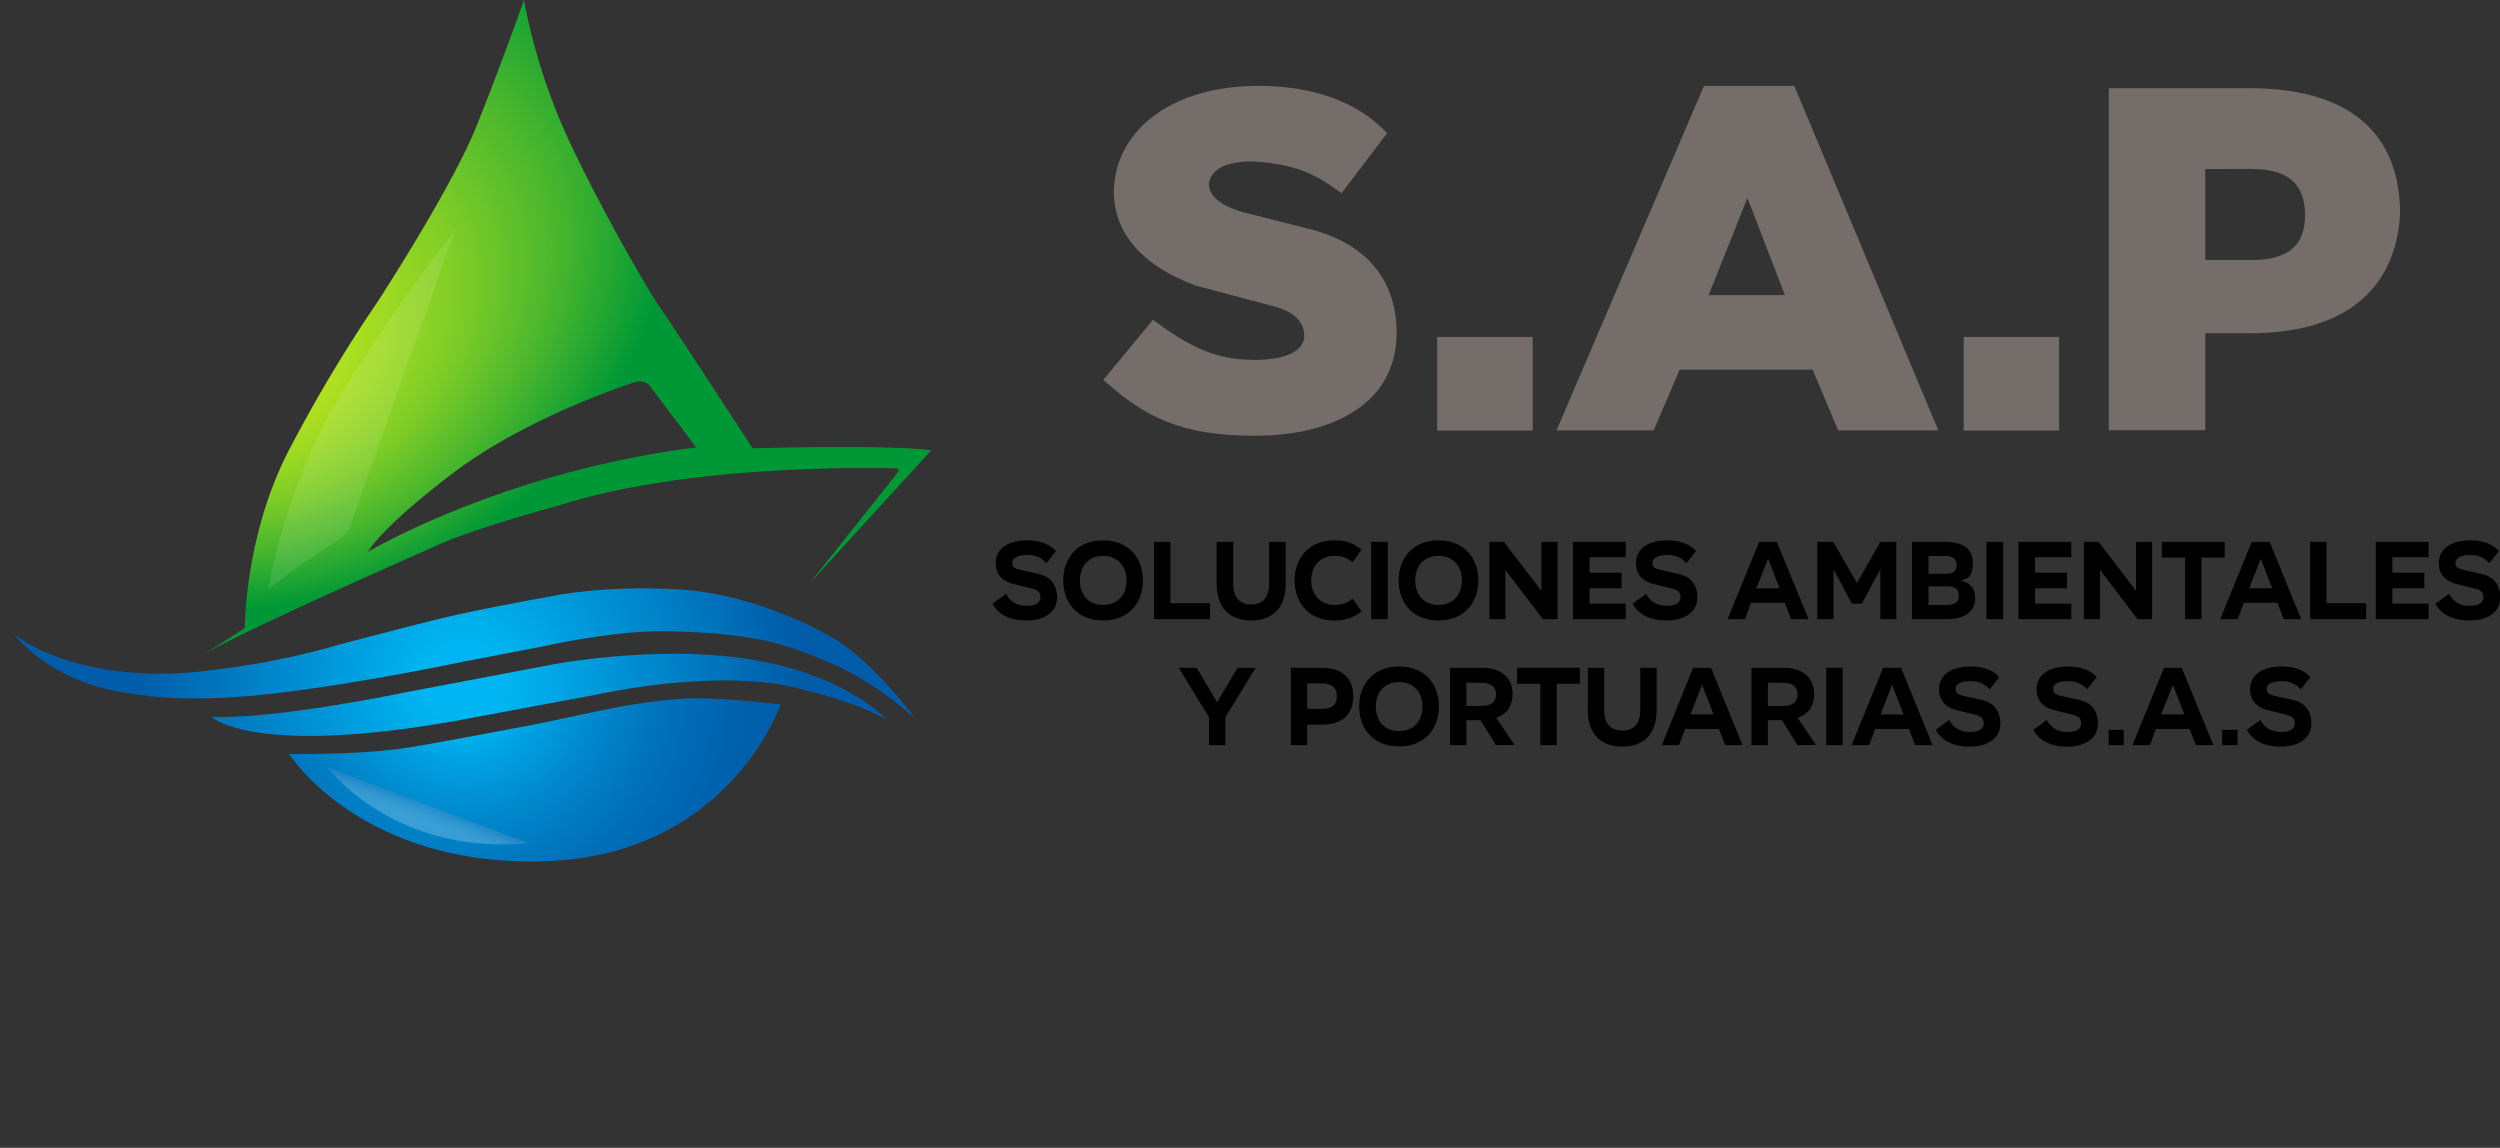 <svg id="Layer_1" data-name="Layer 1" xmlns="http://www.w3.org/2000/svg" xmlns:xlink="http://www.w3.org/1999/xlink" viewBox="0 0 1173.3 538.7"><rect x="0" y="0" width="1173.3" height="538.7" fill="#333333" stroke="none"/><defs><style>.cls-1{fill:none;}.cls-2{fill:url(#Degradado_sin_nombre_18);}.cls-3{fill:#fff;opacity:0.1;}.cls-4{clip-path:url(#clip-path);}.cls-5{fill:url(#Degradado_sin_nombre_6);}.cls-6{clip-path:url(#clip-path-2);}.cls-7{clip-path:url(#clip-path-3);}.cls-8{fill:url(#Degradado_sin_nombre_30);}.cls-9{opacity:0.45;fill:url(#Degradado_sin_nombre_32);}.cls-10{fill:#746d6a;}</style><radialGradient id="Degradado_sin_nombre_18" cx="-62.67" cy="110.85" fx="-0.311" fy="79.907" r="180.74" gradientTransform="translate(-55.7 220.7) rotate(141.7) scale(1 0.82)" gradientUnits="userSpaceOnUse"><stop offset="0.11" stop-color="#bae51f"/><stop offset="0.21" stop-color="#b2e220"/><stop offset="0.35" stop-color="#9dd923"/><stop offset="0.53" stop-color="#7bcb27"/><stop offset="0.73" stop-color="#4bb72d"/><stop offset="0.95" stop-color="#0e9e34"/><stop offset="1" stop-color="#009836"/></radialGradient><clipPath id="clip-path" transform="translate(208.4 13.4)"><path class="cls-1" d="M-202.1,283.8s16.4,23.6,55.8,28.4c0,0,22.8,4.9,65.3,0s89.7-15,89.7-15l36.5-7s31.8-7.3,56.7-7.4c0,0,35.5-.1,56.8,6.5a189,189,0,0,1,24.4,9.2c3.4,1.6,18,7.7,38.4,25.7,0,0-20.4-27.5-38.6-38,0,0-33.3-20.6-72.7-23-35.5-2-58.6,3-58.6,3s-23.7,4.2-41.9,8.1-49.3,12.4-57,14.3c-5.4,1.4-29.2,9.2-68.7,13.3S-188.7,295.3-202.1,283.8Z"/></clipPath><radialGradient id="Degradado_sin_nombre_6" cx="218.08" cy="320.57" r="218.08" gradientUnits="userSpaceOnUse"><stop offset="0.09" stop-color="#00b5f1"/><stop offset="0.71" stop-color="#005ca9"/></radialGradient><clipPath id="clip-path-2" transform="translate(208.4 13.4)"><path class="cls-1" d="M-109.2,323s8.5,8.6,43.6,9,78.1-8.4,78.1-8.4l59.1-11s59.8-13.6,98.6-1.9c0,0,22.4,5.2,37.4,13.5,0,0-19.6-22.3-68.9-28.9-41.2-5.5-86.4,2.9-86.4,2.9l-70.8,13.4S-79.6,324.4-109.2,323Z"/></clipPath><clipPath id="clip-path-3" transform="translate(208.4 13.4)"><path class="cls-1" d="M-72.7,340.5s33.6,53.1,120.1,50.3S158,317.2,158,317.2s-29.3-3.7-45.4-2.7c-26.1,1.6-46.9,7.6-71.2,12.3-27.1,5.2-52.7,9.8-57.3,10.5S-36.5,340.7-72.7,340.5Z"/></clipPath><radialGradient id="Degradado_sin_nombre_30" cx="218.08" cy="320.57" r="218.08" gradientUnits="userSpaceOnUse"><stop offset="0.09" stop-color="#00b5f1"/><stop offset="0.15" stop-color="#00a6e5"/><stop offset="0.3" stop-color="#0086cb"/><stop offset="0.45" stop-color="#006fb8"/><stop offset="0.59" stop-color="#0061ad"/><stop offset="0.71" stop-color="#005ca9"/></radialGradient><linearGradient id="Degradado_sin_nombre_32" x1="-10.33" y1="372.67" x2="-1.89" y2="349.87" gradientUnits="userSpaceOnUse"><stop offset="0" stop-color="#fff" stop-opacity="0.5"/><stop offset="0.5" stop-color="#005cad"/></linearGradient></defs><path class="cls-2" d="M171.4,260.6l57.3-62.7c-21.5-2.7-83.9-.9-83.9-.9s-37.1-57.1-44.1-67.1c-3.9-5.5-25.1-41.5-41.5-76.1A281.1,281.1,0,0,1,37.5-13.4S27,16.6,15.1,46.1s-46.6,82.6-46.6,82.6a692.4,692.4,0,0,0-41.2,69c-20.9,40-20.8,83.7-20.8,83.7L-113.2,294c15.5-9.9,108.3-50.7,108.3-50.7,15.8-7.8,60.5-20,60.5-20,63.9-20,156-16.9,156-16.9,2.7-.1,1.5,1.7,1.5,1.7Zm-207.1-15s5.3-10.7,40.1-37.1,83.6-42,83.6-42,5.5-2.8,8.7,1.4l21.7,28.7C27.4,208-35.7,245.6-35.7,245.6Z" transform="translate(208.4 13.4)"/><path class="cls-3" d="M-82.5,263.2s20-15.5,33.4-23.5c0,0,4.8-3,5.7-7.5S5.5,94.1,5.5,94.1s-50.1,64.1-67.1,102.6S-82.5,263.2-82.5,263.2Z" transform="translate(208.4 13.4)"/><g class="cls-4"><circle class="cls-5" cx="218.1" cy="320.6" r="218.1"/></g><g class="cls-6"><circle class="cls-5" cx="218.1" cy="320.6" r="218.1"/></g><g class="cls-7"><circle class="cls-8" cx="218.1" cy="320.6" r="218.1"/></g><path class="cls-9" d="M-54.6,346.7s30.4,41.7,94.6,35.6" transform="translate(208.4 13.4)"/><path class="cls-10" d="M421.2,77.3c-13.1-9.9-22.8-13.6-40.7-14.9h0c-2.6,0-19.7-.8-21.5,10.2,0,0-1.7,9.2,17.3,13.9l30.3,7.7c32.7,8.4,41.8,31.3,40.3,52.7-2.1,28.5-28.6,44.2-66.4,44.2h0c-35,0-51.7-8.9-71.1-26.2l23.3-28.2c16.8,12.3,28.8,18.8,47.6,18.8h0c18.5,0,23.4-6.3,23.4-11S401.8,133.3,388,130l-35-9.3c-26.3-9.6-39.5-26-38.6-45.9,1.4-27.4,27.4-47.9,67.6-47.9h.2c26,0,46.9,7.7,60.4,22.2Z" transform="translate(208.4 13.4)"/><rect class="cls-10" x="674.5" y="158.1" width="44.8" height="43.98"/><rect class="cls-10" x="921.6" y="158.1" width="44.8" height="43.98"/><path class="cls-10" d="M633.7,26.9H591.3L522.1,188.6h45.6l12.2-28.5h62.4l12,28.5h47Zm-40.2,98.2,18.2-45.6,17.6,45.6Z" transform="translate(208.4 13.4)"/><path class="cls-10" d="M847.4,28C893.6,28,918,48.6,918,86.9v.2c-2,34.2-24.4,55.9-70.6,55.9H826.6v45.5H781.3V28Zm26,59.3c0-14.7-8.5-21.4-25-21.4H826.6v42.7h21.8c16.5,0,25-6.2,25-21.1Z" transform="translate(208.4 13.4)"/><path d="M282.7,250.9a11.3,11.3,0,0,0-9.1-3.8h-.1c-4.2,0-6.8,1.3-6.8,3.6s1,2.7,5,3.6l7,1.6c7.1,1.5,9,6.4,9,11.2,0,6.8-6,10.7-14.3,10.7h0c-7.8,0-13.2-2.7-16-7.9l6.4-4.6c2.3,4.2,5.6,5.6,9.7,5.6h.1c4.1,0,6.3-1.5,6.3-4s-1.5-3.5-4.5-4.2l-8.1-2c-6-1.5-8.4-5.3-8.4-9.7,0-7.1,6.1-10.8,14.9-10.8h.1c5.7,0,10.3,1.8,13.3,5Z" transform="translate(208.4 13.4)"/><path d="M309.3,240.2c11.6,0,18.7,7.8,18.7,18.8h0c0,11-7.1,18.8-18.7,18.8h0c-11.6,0-18.7-7.8-18.7-18.8h0c0-11,7.1-18.8,18.7-18.8Zm0,30.3c6.8,0,11-4.7,11-11.5h0c0-6.8-4.2-11.5-11-11.5h0c-6.8,0-10.9,4.7-10.9,11.5h0c0,6.8,4.1,11.5,10.9,11.5Z" transform="translate(208.4 13.4)"/><path d="M340.9,240.9v28.8h18.6v7.5H333.2V240.9Z" transform="translate(208.4 13.4)"/><path d="M387.2,240.9H395v19.8c0,12-7,17.1-16.2,17.1h0c-9.2,0-16.2-5.1-16.2-17.1V240.9h7.8v19.8c0,7.4,4.1,9.6,8.4,9.6h0c4.3,0,8.4-2.2,8.4-9.6Z" transform="translate(208.4 13.4)"/><path d="M426.4,250.5a12.2,12.2,0,0,0-8.4-3h-.1c-6.8,0-10.9,4.9-10.9,11.5h0c0,6.6,4.2,11.5,10.9,11.5h.1a12.9,12.9,0,0,0,8.4-2.9l4.2,5.8c-3.2,2.9-7.5,4.4-12.6,4.4h-.1c-11.6,0-18.7-7.8-18.7-18.8h0c0-11,7.1-18.8,18.7-18.8h.1a18.3,18.3,0,0,1,12.6,4.4Z" transform="translate(208.4 13.4)"/><path d="M435.1,277.2V240.9h7.8v36.3Z" transform="translate(208.4 13.4)"/><path d="M466.7,240.2c11.6,0,18.7,7.8,18.7,18.8h0c0,11-7.1,18.8-18.7,18.8h0c-11.6,0-18.7-7.8-18.7-18.8h0c0-11,7.1-18.8,18.7-18.8Zm0,30.3c6.8,0,11-4.7,11-11.5h0c0-6.8-4.2-11.5-11-11.5h0c-6.8,0-10.9,4.7-10.9,11.5h0c0,6.8,4.1,11.5,10.9,11.5Z" transform="translate(208.4 13.4)"/><path d="M515,240.9h7.6v36.3h-6.9l-17.6-23.1v23.1h-7.5V240.9h6.8l17.6,23Z" transform="translate(208.4 13.4)"/><path d="M554.6,240.9v7.2h-17v7.3h15v7.3h-15v7.2h17v7.3H529.8V240.9Z" transform="translate(208.4 13.4)"/><path d="M583.1,250.9a11.3,11.3,0,0,0-9.1-3.8h-.1c-4.2,0-6.7,1.3-6.7,3.6s.9,2.7,4.9,3.6l7,1.6c7.2,1.5,9.1,6.4,9.1,11.2,0,6.8-6,10.7-14.4,10.7h0c-7.7,0-13.2-2.7-16-7.9l6.4-4.6c2.3,4.2,5.6,5.6,9.7,5.6h.1c4.1,0,6.3-1.5,6.3-4s-1.4-3.5-4.5-4.2l-8.1-2c-6-1.5-8.3-5.3-8.3-9.7,0-7.1,6-10.8,14.9-10.8h0c5.7,0,10.3,1.8,13.3,5Z" transform="translate(208.4 13.4)"/><path d="M640.4,277.2h-8.2l-3-7.7H613.4l-2.8,7.7h-8.2l14.8-36.3h8.3Zm-19-28.4-5.5,13.9h10.9Z" transform="translate(208.4 13.4)"/><path d="M663.1,260.2l11-19.3h7.5v36.3h-7.5V253.8l-8.7,16.1h-4.7l-8.6-16.1v23.4h-7.6V240.9H652Z" transform="translate(208.4 13.4)"/><path d="M718.6,267.2c0,7.2-5.9,10-13.6,10H688.9V240.9h15.3c8.8,0,13.3,3.3,13.3,9.8s-2.3,7.5-5.7,8.4C716.1,260.1,718.6,262.5,718.6,267.2Zm-21.9-19.7v8.4h7.8c3.3,0,5.4-.9,5.4-4s-2-4.4-5.7-4.4Zm0,23H705c3.9,0,5.9-1.2,5.9-4.3s-1.4-4.4-5.8-4.4h-8.4Z" transform="translate(208.4 13.4)"/><path d="M723.9,277.2V240.9h7.8v36.3Z" transform="translate(208.4 13.4)"/><path d="M763.7,240.9v7.2h-17v7.3h15v7.3h-15v7.2h17v7.3H738.9V240.9Z" transform="translate(208.4 13.4)"/><path d="M794.1,240.9h7.5v36.3h-6.8l-17.6-23.1v23.1h-7.6V240.9h6.9l17.6,23Z" transform="translate(208.4 13.4)"/><path d="M835.7,240.9v7.4H824.8v28.9h-7.7V248.3H806.2v-7.4Z" transform="translate(208.4 13.4)"/><path d="M871.6,277.2h-8.2l-2.9-7.7H844.7l-2.9,7.7h-8.2l14.8-36.3h8.4Zm-19-28.4-5.4,13.9H858Z" transform="translate(208.4 13.4)"/><path d="M883.5,240.9v28.8h18.6v7.5H875.8V240.9Z" transform="translate(208.4 13.4)"/><path d="M931.4,240.9v7.2h-17v7.3h15v7.3h-15v7.2h17v7.3H906.6V240.9Z" transform="translate(208.4 13.4)"/><path d="M959.9,250.9a11.3,11.3,0,0,0-9.1-3.8h-.1c-4.1,0-6.7,1.3-6.7,3.6s.9,2.7,4.9,3.6l7,1.6c7.2,1.5,9.1,6.4,9.1,11.2,0,6.8-6,10.7-14.4,10.7h0c-7.7,0-13.2-2.7-16-7.9l6.4-4.6a10.1,10.1,0,0,0,9.7,5.6h.1c4.1,0,6.3-1.5,6.3-4s-1.4-3.5-4.5-4.2l-8-2c-6.1-1.5-8.4-5.3-8.4-9.7,0-7.1,6-10.8,14.9-10.8h0c5.7,0,10.3,1.8,13.3,5Z" transform="translate(208.4 13.4)"/><path d="M362.8,316.2l9.6-16.2h8.5l-14.2,23.2v13.1H359V323.2L344.8,300h8.4Z" transform="translate(208.4 13.4)"/><path d="M411.6,300c9.9,0,15.1,4.7,15.1,13.4h0c0,8.7-5.2,13.3-15.1,13.3h-6.5v9.6h-7.7V300Zm7.4,13.4c0-4.2-2.5-6.1-7.4-6.1h-6.5v12h6.5c4.9,0,7.4-1.7,7.4-5.9Z" transform="translate(208.4 13.4)"/><path d="M448.3,299.4c11.6,0,18.6,7.8,18.6,18.7h0c0,11-7,18.8-18.6,18.8h-.1c-11.6,0-18.7-7.8-18.7-18.8h0c0-10.9,7.1-18.7,18.7-18.7Zm0,30.3c6.7,0,10.9-4.7,10.9-11.5h0c0-6.7-4.2-11.5-10.9-11.5h-.1c-6.8,0-10.9,4.8-10.9,11.5h0c0,6.8,4.1,11.5,10.9,11.5Z" transform="translate(208.4 13.4)"/><path d="M493.7,336.3l-7.3-11.7h-6.6v11.7h-7.7V300H487c9.3,0,14.5,4.7,14.5,12.4h0c0,5.5-2.7,9.4-7.7,11.1l8.6,12.7ZM479.8,307v10.9H487c4.1,0,6.7-1.5,6.7-5.4h0c0-3.8-2.6-5.4-6.7-5.4Z" transform="translate(208.4 13.4)"/><path d="M533.1,300v7.5H522.2v28.8h-7.7V307.5H503.6V300Z" transform="translate(208.4 13.4)"/><path d="M561.4,300h7.7v19.9c0,12-6.9,17.1-16.1,17.1h-.1c-9.1,0-16.1-5.1-16.1-17.1V300h7.7v19.9c0,7.4,4.1,9.6,8.4,9.6h.1c4.3,0,8.4-2.2,8.4-9.6Z" transform="translate(208.4 13.4)"/><path d="M609.4,336.3h-8.1l-3-7.6H582.5l-2.9,7.6h-8.1L586.2,300h8.4Zm-19-28.3L585,321.9h10.8Z" transform="translate(208.4 13.4)"/><path d="M635.2,336.3l-7.3-11.7h-6.6v11.7h-7.7V300h14.9c9.3,0,14.5,4.7,14.5,12.4h0c0,5.5-2.7,9.4-7.7,11.1l8.6,12.7ZM621.3,307v10.9h7.2c4.1,0,6.7-1.5,6.7-5.4h0c0-3.8-2.6-5.4-6.7-5.4Z" transform="translate(208.4 13.4)"/><path d="M648.7,336.3V300h7.7v36.3Z" transform="translate(208.4 13.4)"/><path d="M698.6,336.3h-8.2l-2.9-7.6H671.7l-2.9,7.6h-8.2L675.4,300h8.4Zm-19-28.3-5.4,13.9H685Z" transform="translate(208.4 13.4)"/><path d="M725.4,310.1a11.4,11.4,0,0,0-9.1-3.8h-.1c-4.2,0-6.8,1.3-6.8,3.5s1,2.8,5,3.7l7,1.5c7.1,1.6,9,6.4,9,11.3,0,6.7-6,10.7-14.3,10.7H716c-7.7,0-13.1-2.7-15.9-7.9l6.3-4.6c2.4,4.2,5.7,5.6,9.8,5.6h.1c4.1,0,6.3-1.5,6.3-4s-1.5-3.5-4.5-4.2l-8.1-2c-6-1.5-8.4-5.3-8.4-9.7,0-7.1,6.1-10.8,14.9-10.8h.1c5.7,0,10.3,1.7,13.3,5Z" transform="translate(208.4 13.4)"/><path d="M771.1,310.1a11.3,11.3,0,0,0-9.1-3.8h0c-4.2,0-6.8,1.3-6.8,3.5s.9,2.8,4.9,3.7l7.1,1.5c7.1,1.6,9,6.4,9,11.3,0,6.7-6,10.7-14.3,10.7h-.1c-7.7,0-13.2-2.7-15.9-7.9l6.3-4.6c2.4,4.2,5.6,5.6,9.8,5.6h0c4.1,0,6.3-1.5,6.3-4s-1.4-3.5-4.5-4.2l-8-2c-6.1-1.5-8.4-5.3-8.4-9.7,0-7.1,6-10.8,14.9-10.8h0c5.7,0,10.4,1.7,13.3,5Z" transform="translate(208.4 13.4)"/><path d="M781.2,336.3v-7.2h7.1v7.2Z" transform="translate(208.4 13.4)"/><path d="M830.4,336.3h-8.2l-3-7.6H803.4l-2.8,7.6h-8.2L807.2,300h8.3Zm-19-28.3-5.5,13.9h10.9Z" transform="translate(208.4 13.4)"/><path d="M834.5,336.3v-7.2h7.2v7.2Z" transform="translate(208.4 13.4)"/><path d="M871.4,310.1a11.4,11.4,0,0,0-9.1-3.8h-.1c-4.2,0-6.8,1.3-6.8,3.5s1,2.8,5,3.7l7,1.5c7.1,1.6,9,6.4,9,11.3,0,6.7-6,10.7-14.3,10.7H862c-7.7,0-13.1-2.7-15.9-7.9l6.3-4.6c2.4,4.2,5.7,5.6,9.8,5.6h.1c4,0,6.3-1.5,6.3-4s-1.5-3.5-4.5-4.2l-8.1-2c-6-1.5-8.4-5.3-8.4-9.7,0-7.1,6.1-10.8,14.9-10.8h.1c5.7,0,10.3,1.7,13.3,5Z" transform="translate(208.4 13.4)"/></svg>